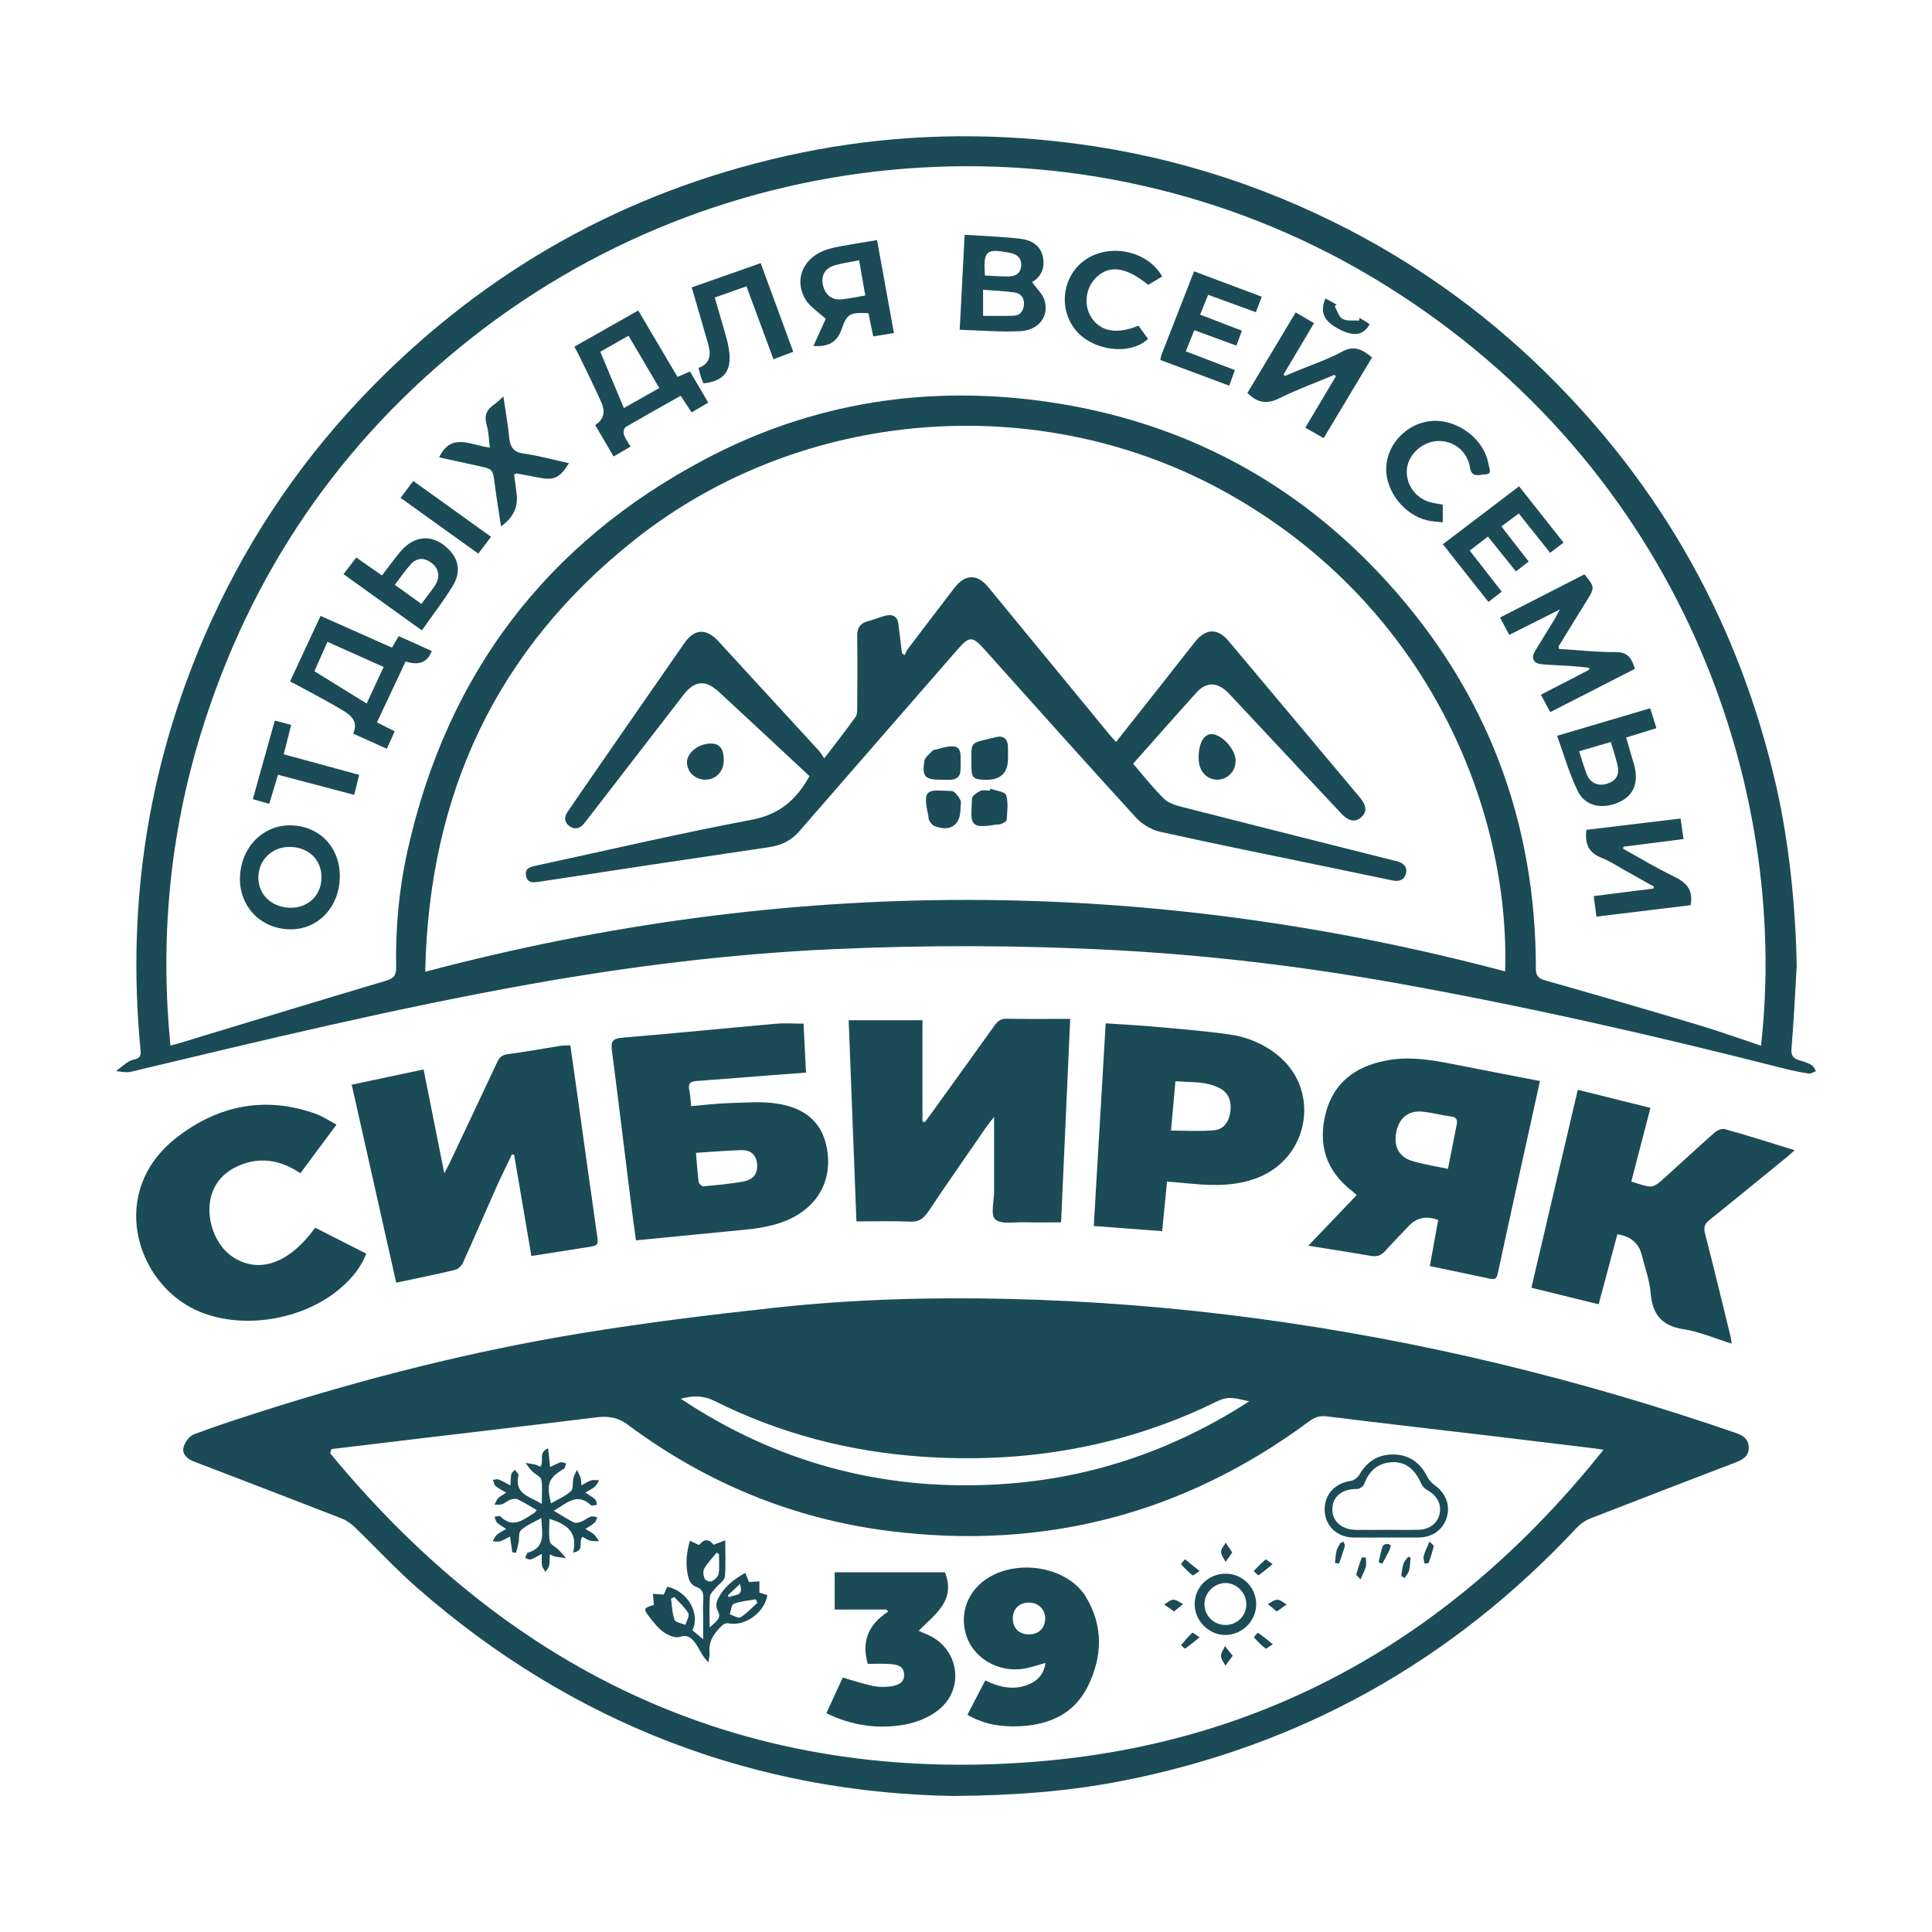 <svg width="59" height="59" viewBox="0 0 59 59" fill="none" xmlns="http://www.w3.org/2000/svg">
<g clip-path="url(#clip0_19_141)">
<path d="M29.156 54.847C23.124 54.757 17.52 52.681 12.729 48.48C12.067 47.9 11.468 47.247 10.832 46.635C10.719 46.526 10.579 46.428 10.433 46.371C8.996 45.811 7.556 45.26 6.116 44.706C6.045 44.679 5.971 44.654 5.901 44.624C5.709 44.542 5.549 44.398 5.607 44.189C5.649 44.039 5.784 43.854 5.921 43.802C6.602 43.546 7.295 43.322 7.987 43.101C11.178 42.083 14.419 41.262 17.723 40.719C19.689 40.395 21.67 40.153 23.652 39.936C26.02 39.678 28.401 39.611 30.782 39.666C33.336 39.726 35.878 39.927 38.41 40.267C43.385 40.935 48.235 42.115 52.978 43.749C53.198 43.824 53.393 43.919 53.403 44.189C53.413 44.475 53.215 44.58 52.987 44.667C51.511 45.232 50.034 45.798 48.562 46.373C48.409 46.433 48.259 46.539 48.147 46.659C44.345 50.725 39.726 53.318 34.258 54.387C32.681 54.695 31.087 54.827 29.157 54.846L29.156 54.847ZM10.123 44.253C10.11 44.295 10.096 44.338 10.083 44.38C15.693 51.184 22.871 54.535 31.741 53.79C38.827 53.194 44.508 49.862 48.968 44.274C48.833 44.252 48.787 44.244 48.741 44.238C47.694 44.111 46.647 43.982 45.599 43.858C43.904 43.657 42.209 43.463 40.515 43.253C40.292 43.226 40.138 43.288 39.966 43.415C36.146 46.242 31.865 47.346 27.161 46.755C24.222 46.385 21.555 45.283 19.177 43.512C18.858 43.275 18.564 43.239 18.2 43.284C16.497 43.497 14.792 43.694 13.088 43.897C12.099 44.015 11.111 44.134 10.123 44.252V44.253ZM20.789 42.715C23.685 44.643 26.878 45.512 30.344 45.337C33.153 45.196 35.743 44.348 38.148 42.795C37.515 42.641 37.454 42.648 36.972 42.888C36.869 42.939 36.765 42.988 36.66 43.035C33.952 44.255 31.111 44.688 28.159 44.484C25.932 44.331 23.813 43.78 21.817 42.781C21.468 42.607 21.147 42.618 20.79 42.715L20.789 42.715Z" fill="#1B4B57"/>
<path d="M54.868 29.51C54.818 30.343 54.781 31.177 54.71 32.009C54.691 32.233 54.758 32.324 54.951 32.38C55.079 32.418 55.21 32.46 55.325 32.525C55.385 32.559 55.414 32.648 55.457 32.712C55.383 32.738 55.305 32.794 55.236 32.784C54.982 32.745 54.728 32.694 54.478 32.63C50.576 31.635 46.652 30.742 42.689 30.031C39.854 29.523 36.999 29.176 34.122 29.02C31.214 28.862 28.306 28.855 25.399 28.988C22.32 29.129 19.267 29.506 16.231 30.047C12.115 30.782 8.053 31.76 3.989 32.732C3.851 32.765 3.694 32.72 3.545 32.711C3.66 32.621 3.77 32.523 3.891 32.442C3.962 32.395 4.048 32.366 4.13 32.345C4.283 32.305 4.307 32.223 4.292 32.069C3.849 27.492 4.558 23.102 6.472 18.918C7.684 16.268 9.317 13.9 11.358 11.818C14.884 8.222 19.105 5.861 24.018 4.76C26.534 4.196 29.082 4.036 31.655 4.256C34.845 4.529 37.874 5.369 40.74 6.786C43.106 7.955 45.238 9.461 47.128 11.305C50.763 14.85 53.135 19.103 54.254 24.055C54.636 25.746 54.841 27.745 54.868 29.511V29.51ZM53.779 31.934C54.662 24.045 51.351 14.297 42.229 8.662C33.61 3.338 22.454 3.988 14.417 10.307C10.393 13.471 7.632 17.522 6.13 22.415C5.18 25.511 4.885 28.679 5.205 31.93C5.312 31.901 5.384 31.884 5.455 31.863C7.563 31.224 9.669 30.58 11.78 29.952C12.014 29.883 12.102 29.796 12.098 29.546C12.074 28.332 12.187 27.128 12.453 25.945C13.654 20.591 16.675 16.598 21.516 14.032C24.821 12.279 28.367 11.735 32.064 12.282C36.164 12.89 39.627 14.745 42.402 17.816C45.408 21.143 46.901 25.079 46.903 29.57C46.903 29.79 46.968 29.877 47.188 29.94C48.755 30.383 50.318 30.838 51.878 31.305C52.509 31.493 53.128 31.718 53.778 31.934H53.779ZM45.964 29.664C46.118 24.789 43.666 18.525 37.486 15.062C31.797 11.873 24.503 12.419 19.38 16.485C15.168 19.827 13.096 24.233 12.986 29.676C24.021 26.753 34.983 26.752 45.964 29.664Z" fill="#1B4B57"/>
<path d="M10.741 33.124C11.488 32.966 12.197 32.815 12.936 32.659C13.144 33.703 13.347 34.724 13.568 35.833C13.649 35.675 13.697 35.59 13.738 35.501C14.222 34.48 14.705 33.458 15.184 32.434C15.25 32.294 15.329 32.217 15.498 32.194C16.039 32.122 16.577 32.023 17.116 31.938C17.208 31.924 17.302 31.927 17.418 31.922C17.508 32.562 17.595 33.176 17.681 33.791C17.862 35.082 18.041 36.373 18.225 37.663C18.278 38.035 18.285 38.033 17.922 38.09C17.365 38.176 16.808 38.264 16.227 38.356C16.05 37.313 15.875 36.289 15.701 35.266C15.679 35.261 15.656 35.256 15.634 35.251C15.466 35.606 15.29 35.958 15.13 36.317C14.799 37.06 14.48 37.809 14.144 38.55C14.1 38.647 13.995 38.757 13.899 38.78C13.314 38.92 12.723 39.038 12.099 39.171C11.648 37.164 11.2 35.169 10.741 33.125V33.124Z" fill="#1B4B57"/>
<path d="M28.171 31.157V34.245C28.194 34.254 28.218 34.263 28.241 34.271C28.299 34.193 28.358 34.115 28.416 34.036C29.072 33.125 29.73 32.217 30.381 31.303C30.48 31.164 30.584 31.107 30.759 31.11C31.381 31.123 32.003 31.115 32.682 31.115C32.587 33.243 32.495 35.288 32.404 37.328C32.01 37.328 31.64 37.336 31.272 37.326C30.968 37.318 30.567 37.396 30.392 37.236C30.244 37.101 30.358 36.679 30.358 36.384C30.357 35.646 30.358 34.909 30.358 34.109C30.269 34.222 30.204 34.296 30.148 34.377C29.548 35.245 28.945 36.11 28.357 36.986C28.218 37.193 28.084 37.318 27.811 37.307C27.276 37.284 26.74 37.3 26.154 37.3C26.076 35.278 25.997 33.242 25.917 31.157H28.172H28.171Z" fill="#1B4B57"/>
<path d="M24.539 31.26C24.564 31.758 24.589 32.244 24.614 32.756C24.265 32.782 23.943 32.805 23.621 32.83C22.837 32.891 22.052 32.955 21.268 33.012C21.084 33.025 21.008 33.091 21.049 33.284C21.08 33.432 21.085 33.586 21.106 33.779C21.505 33.746 21.892 33.698 22.279 33.687C22.767 33.672 23.265 33.629 23.742 33.704C24.694 33.853 25.18 34.377 25.277 35.234C25.375 36.097 24.952 36.828 24.145 37.215C23.54 37.505 22.887 37.539 22.238 37.603C21.313 37.694 20.388 37.784 19.421 37.878C19.367 37.475 19.309 37.061 19.257 36.646C19.067 35.124 18.885 33.601 18.686 32.079C18.651 31.808 18.71 31.714 18.997 31.69C20.565 31.559 22.13 31.402 23.697 31.263C23.962 31.24 24.231 31.26 24.539 31.26H24.539ZM21.253 35.206C21.282 35.532 21.299 35.816 21.337 36.097C21.344 36.148 21.433 36.233 21.477 36.229C21.895 36.189 22.316 36.154 22.728 36.075C23.028 36.017 23.152 35.807 23.119 35.529C23.086 35.252 22.905 35.117 22.648 35.123C22.191 35.135 21.736 35.176 21.252 35.206L21.253 35.206Z" fill="#1B4B57"/>
<path d="M47.028 33.013C46.823 33.946 46.628 34.824 46.435 35.702C46.204 36.749 45.974 37.797 45.749 38.845C45.72 38.978 45.702 39.093 45.52 39.054C44.913 38.924 44.305 38.798 43.665 38.664C43.752 38.185 43.836 37.718 43.92 37.257C43.561 37.121 43.261 37.183 43.018 37.443C42.782 37.694 42.536 37.937 42.308 38.197C42.18 38.342 42.046 38.386 41.855 38.352C41.242 38.243 40.627 38.152 39.953 38.043C40.456 37.517 40.939 37.01 41.43 36.496C41.374 36.447 41.334 36.407 41.29 36.372C40.493 35.759 40.242 34.949 40.485 33.997C40.725 33.057 41.395 32.57 42.317 32.389C43 32.255 43.672 32.358 44.342 32.491C45.224 32.665 46.107 32.834 47.03 33.013L47.028 33.013ZM44.218 35.696C44.315 35.205 44.398 34.774 44.485 34.343C44.516 34.192 44.475 34.116 44.306 34.094C44.021 34.057 43.741 33.981 43.457 33.949C43.035 33.903 42.752 34.114 42.652 34.519C42.542 34.962 42.693 35.314 43.103 35.447C43.455 35.559 43.826 35.61 44.218 35.696Z" fill="#1B4B57"/>
<path d="M48.182 33.28C48.95 33.472 49.664 33.649 50.402 33.833C50.205 34.592 50.014 35.327 49.817 36.083C50.026 36.142 50.206 36.221 50.391 36.235C50.492 36.242 50.618 36.159 50.704 36.083C51.255 35.591 51.795 35.087 52.348 34.597C52.43 34.525 52.579 34.455 52.67 34.48C53.37 34.676 54.062 34.897 54.807 35.125C54.706 35.214 54.641 35.275 54.572 35.331C53.784 35.974 52.998 36.62 52.204 37.256C52.057 37.374 52.02 37.478 52.069 37.668C52.341 38.725 52.596 39.787 52.856 40.848C52.867 40.892 52.869 40.938 52.883 41.032C52.371 40.874 51.901 40.668 51.411 40.592C50.741 40.488 50.462 40.136 50.408 39.487C50.376 39.101 50.235 38.723 50.142 38.341C50.051 37.968 49.8 37.752 49.391 37.693C49.205 38.39 49.018 39.09 48.82 39.831C48.143 39.664 47.479 39.501 46.766 39.326C47.237 37.315 47.705 35.318 48.183 33.281L48.182 33.28Z" fill="#1B4B57"/>
<path d="M35.639 36.082C35.588 36.602 35.54 37.093 35.49 37.597C34.789 37.544 34.123 37.494 33.402 37.44C33.523 35.375 33.644 33.325 33.766 31.251C34.287 31.286 34.773 31.31 35.258 31.354C36.02 31.423 36.785 31.483 37.544 31.59C38.109 31.67 38.634 31.895 39.075 32.271C40.308 33.328 39.977 35.309 38.467 35.941C37.8 36.22 37.104 36.216 36.402 36.15C36.165 36.128 35.928 36.108 35.639 36.082V36.082ZM35.76 34.526C36.237 34.526 36.665 34.557 37.086 34.515C37.38 34.486 37.533 34.245 37.572 33.952C37.612 33.652 37.536 33.388 37.26 33.239C36.834 33.009 36.364 33.058 35.896 33.019C35.851 33.522 35.809 33.987 35.76 34.526Z" fill="#1B4B57"/>
<path d="M9.625 37.492C10.147 37.757 10.658 38.017 11.186 38.285C11.022 38.704 10.755 39.024 10.438 39.304C9.262 40.344 7.33 40.629 5.985 40.008C4.139 39.157 3.292 36.385 5.379 34.751C6.64 33.762 8.076 33.459 9.63 34.009C9.85 34.087 10.05 34.224 10.277 34.343C9.896 34.857 9.541 35.333 9.173 35.828C8.624 35.464 8.039 35.319 7.4 35.555C7.037 35.689 6.74 35.904 6.556 36.253C6.192 36.94 6.472 37.982 7.131 38.399C7.923 38.902 8.832 38.582 9.625 37.492Z" fill="#1B4B57"/>
<path d="M29.544 52.366C29.732 52.003 29.906 51.665 30.087 51.318C30.568 51.549 31.047 51.643 31.528 51.383C31.755 51.261 31.89 51.056 31.927 50.783C31.703 50.845 31.498 50.917 31.288 50.955C30.506 51.097 29.722 50.641 29.504 49.931C29.272 49.176 29.623 48.428 30.373 48.078C31.333 47.629 32.655 47.932 33.159 48.762C33.7 49.654 33.671 50.598 33.213 51.511C32.792 52.35 32.033 52.675 31.131 52.716C30.586 52.742 30.062 52.666 29.543 52.367L29.544 52.366ZM31.431 49.912C31.724 49.908 31.916 49.716 31.918 49.426C31.919 49.147 31.711 48.942 31.425 48.94C31.121 48.938 30.92 49.142 30.93 49.445C30.94 49.735 31.133 49.916 31.431 49.912H31.431Z" fill="#1B4B57"/>
<path d="M25.235 52.319C25.413 51.931 25.576 51.577 25.736 51.23C26.061 51.322 26.359 51.423 26.665 51.487C26.84 51.523 27.031 51.524 27.208 51.497C27.407 51.467 27.622 51.397 27.61 51.131C27.597 50.858 27.372 50.831 27.171 50.816C26.944 50.799 26.715 50.812 26.5 50.812C26.299 50.115 26.53 49.598 27.126 49.214C27.106 49.194 27.086 49.173 27.065 49.153H25.49V48.015H28.856C29.198 48.869 28.563 49.292 28.054 49.8C28.149 49.842 28.212 49.875 28.277 49.9C29.287 50.294 29.497 51.586 28.63 52.242C28.351 52.453 27.988 52.601 27.642 52.664C26.824 52.812 26.023 52.702 25.235 52.319Z" fill="#1B4B57"/>
<path d="M19.968 49.014C19.959 48.899 19.951 48.798 19.941 48.672C20.066 48.681 20.159 48.688 20.271 48.696C20.304 48.62 20.341 48.537 20.376 48.456C20.986 48.579 21.398 49.267 21.144 49.787C21.228 49.856 21.322 49.934 21.473 50.059C21.473 49.836 21.473 49.654 21.473 49.472C21.473 49.262 21.462 49.05 21.476 48.839C21.488 48.648 21.453 48.52 21.242 48.452C21.152 48.423 21.057 48.3 21.03 48.202C20.927 47.828 20.951 47.454 21.069 47.051C21.184 47.106 21.267 47.145 21.348 47.183C21.503 46.991 21.651 46.988 21.79 47.175C21.877 47.141 21.968 47.107 22.147 47.038C22.147 47.446 22.171 47.803 22.134 48.154C22.121 48.275 21.95 48.375 21.858 48.49C21.791 48.574 21.688 48.662 21.68 48.755C21.657 49.045 21.672 49.339 21.672 49.701C21.865 49.514 22.058 49.428 21.91 49.171C21.865 49.092 21.868 48.95 21.908 48.865C22.082 48.489 22.385 48.239 22.761 48.033C22.805 48.143 22.835 48.22 22.873 48.313C22.967 48.306 23.067 48.3 23.191 48.291V48.635C23.275 48.662 23.355 48.688 23.433 48.712C23.353 49.247 22.735 49.682 22.242 49.572C22.185 49.559 22.096 49.595 22.051 49.639C21.818 49.864 21.631 50.113 21.669 50.468C21.676 50.538 21.653 50.613 21.634 50.77C21.548 50.666 21.503 50.621 21.471 50.568C21.385 50.432 21.316 50.283 21.218 50.156C21.107 50.014 20.995 49.91 20.761 49.988C20.625 50.032 20.405 49.941 20.27 49.846C20.095 49.721 19.956 49.538 19.821 49.365C19.639 49.135 19.66 49.096 19.968 49.013V49.014ZM20.595 48.772C20.561 48.788 20.526 48.803 20.492 48.819C20.523 49.036 20.526 49.263 20.599 49.464C20.629 49.546 20.815 49.571 20.93 49.622C20.964 49.502 21.064 49.343 21.02 49.268C20.914 49.082 20.741 48.935 20.595 48.772ZM23.13 48.947C23.113 48.911 23.095 48.876 23.078 48.84C22.853 48.881 22.619 48.898 22.408 48.976C22.337 49.003 22.324 49.186 22.285 49.298C22.396 49.333 22.548 49.43 22.613 49.39C22.804 49.272 22.96 49.099 23.13 48.947ZM21.956 47.459C21.931 47.445 21.907 47.432 21.883 47.418C21.754 47.578 21.607 47.727 21.506 47.902C21.46 47.981 21.48 48.123 21.52 48.215C21.541 48.265 21.688 48.315 21.738 48.288C21.827 48.242 21.932 48.145 21.946 48.056C21.977 47.861 21.956 47.658 21.956 47.459ZM22.225 48.721C22.238 48.74 22.253 48.76 22.267 48.78C22.395 48.681 22.735 48.784 22.595 48.373C22.452 48.507 22.338 48.613 22.225 48.721Z" fill="#1B4B57"/>
<path d="M17.755 45.363C17.868 45.301 17.953 45.239 18.049 45.209C18.125 45.186 18.213 45.205 18.296 45.205C18.255 45.269 18.227 45.347 18.172 45.395C18.096 45.462 18 45.507 17.877 45.582C17.997 45.663 18.095 45.715 18.175 45.788C18.213 45.823 18.214 45.897 18.232 45.953C18.18 45.962 18.128 45.973 18.076 45.981C18.067 45.982 18.056 45.975 18.05 45.969C17.619 45.557 17.298 45.918 16.911 46.135C17.134 46.268 17.325 46.394 17.528 46.494C17.589 46.523 17.691 46.492 17.765 46.463C17.862 46.425 17.945 46.348 18.043 46.315C18.1 46.295 18.175 46.326 18.241 46.335C18.216 46.39 18.203 46.459 18.161 46.496C18.086 46.564 17.994 46.614 17.88 46.691C17.987 46.759 18.074 46.8 18.142 46.861C18.203 46.917 18.244 46.996 18.294 47.065C18.201 47.06 18.105 47.07 18.017 47.047C17.937 47.026 17.866 46.971 17.794 46.931C17.639 47.056 17.88 47.367 17.501 47.409C17.654 46.806 17.319 46.544 16.778 46.385C16.778 46.623 16.749 46.854 16.791 47.071C16.81 47.171 16.97 47.241 17.06 47.331C17.14 47.41 17.212 47.497 17.288 47.58C17.181 47.567 17.073 47.557 16.967 47.539C16.922 47.531 16.879 47.505 16.79 47.469C16.784 47.599 16.791 47.709 16.769 47.813C16.754 47.881 16.695 47.94 16.656 48.002C16.62 47.936 16.564 47.872 16.552 47.801C16.534 47.702 16.547 47.597 16.547 47.454C16.406 47.526 16.311 47.589 16.205 47.623C16.159 47.638 16.093 47.593 16.036 47.576C16.057 47.528 16.077 47.479 16.1 47.431C16.103 47.423 16.115 47.418 16.123 47.415C16.68 47.25 16.55 46.808 16.531 46.357C16.306 46.485 16.082 46.575 15.911 46.726C15.832 46.797 15.86 46.986 15.833 47.12C15.813 47.221 15.784 47.319 15.759 47.419C15.721 47.414 15.683 47.41 15.646 47.406C15.624 47.262 15.603 47.118 15.574 46.924C15.464 46.978 15.373 47.038 15.272 47.069C15.204 47.089 15.123 47.07 15.048 47.069C15.088 47.002 15.115 46.922 15.169 46.873C15.245 46.805 15.343 46.763 15.459 46.692C15.351 46.62 15.256 46.572 15.183 46.502C15.138 46.459 15.128 46.381 15.103 46.319C15.162 46.314 15.251 46.28 15.278 46.307C15.669 46.697 15.986 46.401 16.314 46.203C16.337 46.19 16.351 46.162 16.389 46.116C16.193 46.002 16.011 45.885 15.816 45.79C15.754 45.76 15.655 45.776 15.583 45.8C15.494 45.831 15.421 45.906 15.331 45.936C15.261 45.961 15.178 45.947 15.101 45.951C15.136 45.885 15.161 45.806 15.211 45.753C15.269 45.693 15.351 45.656 15.458 45.585C15.331 45.507 15.22 45.453 15.129 45.376C15.085 45.337 15.079 45.253 15.056 45.19C15.115 45.186 15.182 45.163 15.232 45.182C15.344 45.226 15.448 45.291 15.589 45.365C15.598 45.221 15.593 45.117 15.615 45.019C15.626 44.968 15.686 44.929 15.724 44.884C15.76 44.931 15.797 44.978 15.832 45.026C15.836 45.032 15.835 45.045 15.833 45.054C15.699 45.615 16.159 45.698 16.545 45.924C16.545 45.648 16.573 45.41 16.531 45.185C16.513 45.088 16.344 45.023 16.254 44.932C16.177 44.855 16.115 44.762 16.047 44.676C16.149 44.692 16.251 44.704 16.351 44.727C16.404 44.739 16.452 44.771 16.498 44.792C16.632 44.631 16.42 44.355 16.739 44.23C16.76 44.429 16.777 44.593 16.799 44.8C16.919 44.745 17.014 44.69 17.117 44.658C17.166 44.644 17.229 44.676 17.285 44.687C17.271 44.737 17.261 44.79 17.239 44.836C17.229 44.858 17.192 44.866 17.168 44.882C16.744 45.16 16.685 45.326 16.826 45.91C17.039 45.786 17.265 45.693 17.435 45.538C17.515 45.466 17.479 45.274 17.511 45.139C17.532 45.051 17.582 44.969 17.619 44.885C17.658 44.969 17.704 45.05 17.732 45.137C17.752 45.197 17.746 45.264 17.755 45.364V45.363Z" fill="#1B4B57"/>
<path d="M42.321 46.953C41.985 46.953 41.648 46.958 41.313 46.952C40.84 46.944 40.478 46.603 40.454 46.154C40.428 45.661 40.748 45.298 41.243 45.225C41.341 45.211 41.46 45.125 41.511 45.038C41.749 44.627 42.09 44.407 42.568 44.418C43.049 44.429 43.373 44.677 43.588 45.097C43.636 45.192 43.715 45.284 43.802 45.346C44.15 45.594 44.298 45.967 44.18 46.347C44.064 46.718 43.747 46.944 43.329 46.953C43.31 46.953 43.291 46.953 43.272 46.953C42.955 46.953 42.638 46.953 42.321 46.953ZM42.328 46.72V46.718C42.664 46.718 43.001 46.729 43.337 46.716C43.671 46.703 43.908 46.505 43.965 46.221C44.023 45.93 43.887 45.678 43.596 45.511C43.52 45.467 43.44 45.397 43.407 45.319C43.212 44.871 42.931 44.64 42.536 44.652C42.09 44.665 41.814 44.907 41.66 45.319C41.634 45.389 41.52 45.472 41.448 45.471C40.999 45.464 40.706 45.684 40.688 46.069C40.67 46.443 40.966 46.714 41.407 46.72C41.714 46.724 42.021 46.72 42.328 46.72Z" fill="#1B4B57"/>
<path d="M37.428 48.058C37.944 48.058 38.361 48.473 38.362 48.988C38.363 49.496 37.946 49.919 37.432 49.929C36.919 49.938 36.476 49.494 36.483 48.976C36.49 48.463 36.907 48.057 37.428 48.058ZM38.061 48.976C38.053 48.628 37.752 48.334 37.409 48.343C37.065 48.352 36.776 48.655 36.782 49.001C36.788 49.353 37.077 49.629 37.436 49.624C37.792 49.619 38.068 49.333 38.061 48.976Z" fill="#1B4B57"/>
<path d="M37.645 50.565C37.548 50.695 37.484 50.78 37.421 50.866C37.373 50.769 37.29 50.672 37.288 50.575C37.286 50.474 37.365 50.371 37.408 50.269C37.479 50.357 37.55 50.446 37.645 50.565Z" fill="#1B4B57"/>
<path d="M37.631 47.409C37.55 47.525 37.488 47.612 37.427 47.699C37.377 47.596 37.291 47.493 37.289 47.389C37.287 47.298 37.38 47.205 37.431 47.112C37.491 47.201 37.551 47.29 37.631 47.408V47.409Z" fill="#1B4B57"/>
<path d="M42.899 48.187C42.837 48.152 42.791 48.135 42.792 48.125C42.81 47.998 42.824 47.868 42.863 47.746C42.887 47.672 42.949 47.609 43 47.547C43.008 47.537 43.076 47.558 43.076 47.562C43.066 47.696 43.063 47.833 43.03 47.963C43.011 48.042 42.945 48.11 42.899 48.187V48.187Z" fill="#1B4B57"/>
<path d="M38.87 50.212C38.752 50.285 38.666 50.358 38.649 50.345C38.52 50.243 38.403 50.126 38.294 50.004C38.287 49.997 38.408 49.856 38.412 49.859C38.551 49.956 38.684 50.064 38.87 50.212H38.87Z" fill="#1B4B57"/>
<path d="M42.474 47.192C42.444 47.292 42.44 47.321 42.428 47.345C42.359 47.482 42.289 47.619 42.212 47.753C42.21 47.756 42.1 47.712 42.102 47.702C42.136 47.539 42.172 47.378 42.225 47.22C42.237 47.183 42.311 47.148 42.357 47.147C42.406 47.145 42.457 47.184 42.474 47.192Z" fill="#1B4B57"/>
<path d="M35.852 49.211C35.728 49.122 35.64 49.059 35.553 48.997C35.647 48.945 35.739 48.854 35.834 48.853C35.932 48.852 36.03 48.937 36.129 48.985C36.047 49.052 35.966 49.119 35.853 49.211H35.852Z" fill="#1B4B57"/>
<path d="M38.993 49.212C38.879 49.119 38.797 49.052 38.715 48.985C38.814 48.937 38.913 48.852 39.011 48.853C39.105 48.854 39.198 48.946 39.291 48.998C39.205 49.06 39.117 49.123 38.992 49.212H38.993Z" fill="#1B4B57"/>
<path d="M38.863 47.768C38.69 47.908 38.566 48.015 38.43 48.107C38.417 48.116 38.335 48.022 38.286 47.975C38.405 47.856 38.519 47.732 38.647 47.623C38.66 47.611 38.75 47.691 38.863 47.768H38.863Z" fill="#1B4B57"/>
<path d="M36.635 50.001C36.461 50.139 36.33 50.249 36.19 50.346C36.179 50.353 36.068 50.242 36.069 50.239C36.177 50.107 36.288 49.977 36.412 49.86C36.424 49.848 36.521 49.928 36.634 50.001H36.635Z" fill="#1B4B57"/>
<path d="M41.547 48.231C41.471 48.144 41.412 48.103 41.419 48.08C41.465 47.909 41.52 47.739 41.584 47.573C41.591 47.555 41.668 47.565 41.712 47.562C41.712 47.658 41.731 47.759 41.707 47.85C41.677 47.967 41.615 48.075 41.547 48.231V48.231Z" fill="#1B4B57"/>
<path d="M36.633 47.977C36.526 48.045 36.437 48.122 36.42 48.108C36.292 48.007 36.177 47.891 36.069 47.769C36.061 47.759 36.144 47.669 36.185 47.616C36.319 47.724 36.455 47.833 36.634 47.977H36.633Z" fill="#1B4B57"/>
<path d="M43.655 47.078C43.732 47.159 43.791 47.197 43.785 47.219C43.741 47.391 43.689 47.562 43.628 47.728C43.621 47.747 43.544 47.74 43.5 47.745C43.491 47.667 43.459 47.582 43.478 47.512C43.516 47.376 43.584 47.248 43.655 47.077V47.078Z" fill="#1B4B57"/>
<path d="M41.03 47.081C41.044 47.126 41.079 47.176 41.069 47.214C41.019 47.391 40.96 47.565 40.896 47.738C40.891 47.75 40.813 47.734 40.769 47.731C40.783 47.606 40.786 47.477 40.816 47.355C40.835 47.273 40.892 47.199 40.932 47.122C40.965 47.108 40.998 47.095 41.03 47.081H41.03Z" fill="#1B4B57"/>
<path d="M19.491 9.482C19.904 10.18 20.293 10.838 20.69 11.511C20.814 11.457 20.925 11.408 21.071 11.344C21.252 11.652 21.433 11.961 21.629 12.296C21.451 12.4 21.291 12.494 21.12 12.593C21.003 12.415 20.899 12.258 20.787 12.086C20.213 12.41 19.653 12.721 19.102 13.045C19.055 13.073 19.029 13.205 19.051 13.268C19.093 13.391 19.176 13.5 19.256 13.639C19.082 13.74 18.92 13.834 18.738 13.94C18.546 13.613 18.364 13.303 18.175 12.979C18.462 12.804 18.478 12.549 18.367 12.295C18.156 11.814 17.918 11.344 17.69 10.871C17.649 10.786 17.603 10.704 17.541 10.586C18.193 10.217 18.828 9.857 19.491 9.481L19.491 9.482ZM19.194 10.252C18.877 10.433 18.591 10.596 18.332 10.743C18.579 11.333 18.812 11.888 19.052 12.461C19.382 12.275 19.751 12.066 20.134 11.85C19.815 11.309 19.515 10.799 19.193 10.252H19.194Z" fill="#1B4B57"/>
<path d="M9.791 18.809C10.53 19.137 11.243 19.455 11.97 19.778C12.04 19.657 12.101 19.552 12.175 19.426C12.516 19.579 12.851 19.73 13.183 19.879C13.06 20.226 12.794 20.333 12.386 20.2C12.101 20.806 11.814 21.418 11.512 22.059C11.69 22.15 11.857 22.235 12.053 22.335C11.975 22.51 11.899 22.678 11.813 22.867C11.461 22.708 11.133 22.56 10.784 22.402C10.94 22.073 10.753 21.868 10.518 21.724C10.086 21.46 9.634 21.227 9.189 20.983C9.089 20.928 8.987 20.878 8.857 20.812C9.166 20.148 9.472 19.493 9.79 18.808L9.791 18.809ZM9.999 19.601C9.847 19.944 9.715 20.242 9.602 20.498C10.165 20.846 10.674 21.161 11.197 21.485C11.35 21.155 11.529 20.769 11.715 20.368C11.135 20.109 10.587 19.864 9.999 19.6V19.601Z" fill="#1B4B57"/>
<path d="M47.606 19.817C48.193 19.853 48.768 19.919 49.341 19.914C49.719 19.91 49.832 20.114 49.927 20.425C49.072 20.862 48.221 21.297 47.342 21.747C47.247 21.57 47.162 21.413 47.056 21.216C47.554 20.958 48.041 20.706 48.529 20.454C48.529 20.433 48.529 20.414 48.529 20.394C48.368 20.377 48.207 20.355 48.046 20.344C47.72 20.322 47.394 20.312 47.069 20.284C46.829 20.262 46.751 20.095 46.875 19.887C47.067 19.566 47.267 19.25 47.462 18.931C47.509 18.854 47.548 18.772 47.635 18.612C47.075 18.893 46.594 19.135 46.09 19.388C45.993 19.205 45.909 19.047 45.808 18.858C46.673 18.416 47.53 17.977 48.386 17.539C48.708 17.933 48.707 17.942 48.447 18.359C48.163 18.815 47.883 19.273 47.603 19.73C47.595 19.743 47.603 19.766 47.606 19.817Z" fill="#1B4B57"/>
<path d="M29.308 10.071C29.359 9.093 29.407 8.152 29.458 7.17C30.04 7.209 30.603 7.227 31.16 7.292C31.472 7.328 31.76 7.475 31.843 7.822C31.928 8.178 31.791 8.458 31.517 8.614C31.657 8.814 31.849 8.983 31.904 9.189C32.035 9.675 31.712 10.086 31.152 10.114C30.554 10.144 29.952 10.09 29.308 10.071ZM30.022 9.645C30.338 9.645 30.65 9.654 30.96 9.641C31.166 9.632 31.26 9.483 31.27 9.293C31.282 9.092 31.166 8.956 30.977 8.93C30.67 8.886 30.359 8.877 30.022 8.85V9.645ZM30.077 8.413C30.331 8.424 30.568 8.446 30.804 8.442C31.017 8.439 31.172 8.348 31.185 8.105C31.197 7.862 31.047 7.763 30.842 7.722C30.112 7.578 30.028 7.65 30.077 8.413V8.413Z" fill="#1B4B57"/>
<path d="M48.445 25.342C49.385 25.229 50.334 25.115 51.323 24.996C51.353 25.206 51.38 25.398 51.412 25.623C50.78 25.704 50.179 25.78 49.578 25.857C49.574 25.878 49.571 25.899 49.567 25.92C50.076 26.2 50.573 26.502 51.095 26.755C51.466 26.934 51.725 27.143 51.627 27.643C50.705 27.755 49.75 27.871 48.753 27.992C48.726 27.792 48.7 27.6 48.669 27.366C49.296 27.286 49.895 27.21 50.494 27.134C50.499 27.115 50.504 27.095 50.508 27.076C50.203 26.904 49.9 26.732 49.594 26.562C49.368 26.436 49.15 26.29 48.91 26.197C48.529 26.051 48.389 25.785 48.446 25.342H48.445Z" fill="#1B4B57"/>
<path d="M39.569 9.541C39.772 9.661 39.935 9.756 40.128 9.869C39.811 10.402 39.505 10.916 39.2 11.431C39.211 11.448 39.222 11.465 39.233 11.483C39.369 11.427 39.504 11.371 39.639 11.314C40.09 11.126 40.559 10.971 40.986 10.738C41.362 10.533 41.612 10.68 41.9 10.916C41.41 11.732 40.925 12.543 40.422 13.38C40.228 13.27 40.05 13.168 39.862 13.061C40.184 12.52 40.489 12.007 40.794 11.494C40.78 11.478 40.767 11.462 40.753 11.447C40.191 11.682 39.616 11.89 39.072 12.161C38.699 12.347 38.406 12.313 38.094 12C38.573 11.2 39.063 10.384 39.568 9.541L39.569 9.541Z" fill="#1B4B57"/>
<path d="M10.377 26.791C10.361 27.715 9.695 28.403 8.838 28.38C7.963 28.356 7.32 27.694 7.328 26.826C7.338 25.898 8.016 25.189 8.879 25.205C9.765 25.221 10.393 25.886 10.377 26.791ZM9.818 26.796C9.821 26.25 9.414 25.862 8.837 25.863C8.299 25.863 7.887 26.274 7.889 26.806C7.891 27.327 8.306 27.715 8.867 27.721C9.416 27.728 9.814 27.34 9.818 26.795L9.818 26.796Z" fill="#1B4B57"/>
<path d="M24.84 10.568C24.977 10.266 25.109 9.974 25.216 9.737C24.986 9.521 24.725 9.365 24.592 9.135C24.229 8.508 24.552 7.828 25.287 7.609C25.524 7.538 25.773 7.504 26.017 7.459C26.261 7.415 26.506 7.379 26.784 7.333C26.955 8.277 27.125 9.214 27.299 10.171C27.081 10.206 26.887 10.238 26.668 10.273C26.615 10.018 26.566 9.789 26.519 9.565C25.976 9.539 25.866 9.569 25.707 10.041C25.557 10.483 25.267 10.591 24.84 10.567V10.568ZM26.236 7.948C25.955 8.005 25.719 8.036 25.493 8.102C25.205 8.186 25.081 8.395 25.123 8.663C25.172 8.968 25.375 9.163 25.666 9.143C25.909 9.126 26.15 9.068 26.424 9.024C26.361 8.658 26.302 8.324 26.236 7.948Z" fill="#1B4B57"/>
<path d="M21.124 8.776C21.827 8.53 22.517 8.287 23.23 8.036C23.567 8.952 23.889 9.83 24.225 10.743C24.022 10.819 23.834 10.89 23.62 10.97C23.34 10.214 23.073 9.491 22.796 8.744C22.466 8.86 22.154 8.97 21.827 9.085C21.956 9.529 22.081 9.948 22.197 10.369C22.237 10.516 22.263 10.67 22.277 10.821C22.325 11.357 22.061 11.654 21.48 11.706C21.453 11.635 21.421 11.558 21.396 11.48C21.373 11.407 21.357 11.332 21.331 11.234C21.707 11.103 21.713 10.813 21.622 10.493C21.463 9.933 21.298 9.373 21.124 8.776H21.124Z" fill="#1B4B57"/>
<path d="M45.439 16.387C45.25 16.533 45.077 16.665 44.882 16.814C45.213 17.237 45.53 17.643 45.861 18.068C45.726 18.172 45.6 18.269 45.454 18.382C44.989 17.793 44.533 17.217 44.062 16.62C44.84 16.028 45.602 15.45 46.39 14.851C46.844 15.426 47.288 15.987 47.748 16.57C47.607 16.677 47.48 16.774 47.338 16.883C47.019 16.482 46.71 16.094 46.381 15.681C46.205 15.811 46.04 15.934 45.849 16.075C46.131 16.438 46.398 16.782 46.683 17.148C46.553 17.249 46.434 17.342 46.294 17.45C46.009 17.096 45.73 16.748 45.439 16.387V16.387Z" fill="#1B4B57"/>
<path d="M36.465 8.286C37.173 8.552 37.843 8.803 38.532 9.061C38.473 9.218 38.42 9.358 38.353 9.535C37.869 9.358 37.398 9.186 36.895 9.003C36.813 9.204 36.737 9.393 36.65 9.608C37.081 9.774 37.489 9.931 37.925 10.099C37.867 10.255 37.816 10.393 37.757 10.554C37.325 10.396 36.914 10.246 36.472 10.084C36.388 10.291 36.307 10.491 36.211 10.729C36.717 10.922 37.203 11.109 37.712 11.303C37.655 11.458 37.604 11.598 37.539 11.779C36.827 11.512 36.133 11.253 35.436 10.993C35.447 10.929 35.448 10.89 35.461 10.856C35.79 10.01 36.121 9.165 36.465 8.286L36.465 8.286Z" fill="#1B4B57"/>
<path d="M15.7 14.492C15.726 14.69 15.755 14.895 15.779 15.101C15.824 15.492 15.664 15.817 15.3 16.076C15.233 15.629 15.162 15.202 15.107 14.774C15.048 14.328 15.054 14.327 14.616 14.231C14.215 14.143 13.815 14.055 13.411 13.967C13.785 13.184 14.391 13.606 14.96 13.668C14.927 13.421 14.925 13.19 14.862 12.978C14.778 12.692 14.863 12.503 15.096 12.348C15.181 12.291 15.254 12.213 15.373 12.108C15.438 12.554 15.511 12.954 15.55 13.357C15.579 13.65 15.676 13.809 16 13.853C16.461 13.916 16.913 14.044 17.375 14.146C17.085 14.608 16.917 14.681 16.424 14.58C16.209 14.536 15.993 14.498 15.776 14.46C15.761 14.457 15.743 14.473 15.7 14.492V14.492Z" fill="#1B4B57"/>
<path d="M12.883 19.251C12.064 18.663 11.288 18.106 10.49 17.534C10.624 17.358 10.745 17.202 10.88 17.025C11.147 17.211 11.396 17.385 11.665 17.573C11.86 17.319 12.037 17.071 12.233 16.84C12.675 16.319 13.255 16.306 13.723 16.798C14.009 17.099 14.076 17.475 13.832 17.883C13.551 18.349 13.213 18.779 12.883 19.251ZM12.869 18.443C13.011 18.253 13.126 18.1 13.239 17.947C13.267 17.909 13.293 17.869 13.315 17.827C13.442 17.584 13.392 17.356 13.179 17.192C12.958 17.022 12.734 17.024 12.541 17.236C12.37 17.422 12.228 17.636 12.057 17.859C12.339 18.061 12.591 18.243 12.869 18.443Z" fill="#1B4B57"/>
<path d="M47.55 22.47C48.53 22.18 49.452 21.908 50.395 21.629C50.461 21.838 50.519 22.026 50.584 22.237C50.272 22.334 49.982 22.423 49.661 22.522C49.722 22.735 49.779 22.933 49.836 23.131C49.865 23.232 49.901 23.331 49.924 23.434C50.037 23.957 49.858 24.326 49.404 24.514C48.906 24.721 48.404 24.615 48.18 24.155C47.923 23.629 47.764 23.055 47.55 22.47ZM48.224 22.94C48.314 23.215 48.374 23.457 48.474 23.681C48.588 23.935 48.836 24.018 49.098 23.927C49.358 23.837 49.463 23.657 49.396 23.366C49.343 23.136 49.266 22.913 49.192 22.66C48.865 22.755 48.567 22.841 48.224 22.941V22.94Z" fill="#1B4B57"/>
<path d="M34.767 9.945C34.862 10.077 34.962 10.214 35.059 10.349C34.513 10.868 33.362 10.718 32.841 10.072C32.303 9.404 32.452 8.397 33.16 7.922C33.908 7.419 35.06 7.667 35.49 8.444C35.348 8.529 35.204 8.616 35.065 8.699C34.399 8.162 33.907 8.085 33.507 8.444C33.151 8.765 33.076 9.308 33.332 9.701C33.611 10.127 34.12 10.219 34.766 9.944L34.767 9.945Z" fill="#1B4B57"/>
<path d="M44.06 15.41V15.95C43.894 15.931 43.735 15.927 43.584 15.891C42.889 15.725 42.328 15.017 42.332 14.322C42.335 13.652 42.839 13.043 43.52 12.886C44.353 12.693 45.314 13.332 45.457 14.182C45.475 14.293 45.589 14.482 45.353 14.487C45.183 14.491 44.942 14.612 44.889 14.275C44.817 13.806 44.435 13.486 43.98 13.467C43.507 13.448 43.042 13.82 42.971 14.275C42.899 14.739 43.194 15.196 43.66 15.332C43.779 15.367 43.903 15.381 44.06 15.411V15.41Z" fill="#1B4B57"/>
<path d="M8.392 22.005C8.565 22.05 8.71 22.089 8.892 22.137C8.818 22.43 8.746 22.713 8.665 23.035C9.428 23.243 10.18 23.448 10.97 23.663C10.921 23.858 10.873 24.046 10.816 24.274C10.032 24.067 9.271 23.866 8.49 23.66C8.399 23.965 8.314 24.245 8.222 24.548C8.048 24.498 7.896 24.455 7.721 24.405C7.946 23.598 8.167 22.812 8.392 22.005L8.392 22.005Z" fill="#1B4B57"/>
<path d="M14.995 16.393C14.858 16.574 14.738 16.731 14.606 16.907C13.809 16.334 13.031 15.777 12.233 15.204C12.366 15.027 12.484 14.868 12.62 14.688C13.414 15.258 14.197 15.819 14.996 16.393H14.995Z" fill="#1B4B57"/>
<path d="M41.517 9.706C41.621 9.77 41.725 9.834 41.828 9.898C41.64 10.235 41.364 10.285 40.94 10.076C40.433 9.825 40.291 9.545 40.477 9.114C40.592 9.178 40.706 9.241 40.82 9.304C40.799 9.319 40.778 9.334 40.758 9.349C40.835 9.484 40.882 9.676 40.998 9.739C41.136 9.813 41.334 9.778 41.507 9.79L41.518 9.706H41.517Z" fill="#1B4B57"/>
<path d="M34.082 22.658C34.544 22.073 34.996 21.503 35.446 20.933C35.796 20.489 36.143 20.041 36.496 19.599C36.826 19.185 37.185 19.177 37.524 19.581C38.858 21.168 40.19 22.757 41.521 24.345C41.743 24.609 41.751 24.809 41.554 24.97C41.374 25.118 41.178 25.076 40.958 24.842C39.817 23.623 38.676 22.404 37.534 21.185C37.199 20.828 36.853 20.804 36.545 21.143C35.9 21.854 35.268 22.575 34.603 23.323C34.919 23.688 35.212 24.067 35.552 24.398C35.699 24.539 35.94 24.603 36.15 24.656C38.284 25.202 40.422 25.738 42.558 26.277C42.596 26.286 42.634 26.291 42.67 26.303C42.853 26.36 42.988 26.461 42.934 26.676C42.879 26.886 42.716 26.926 42.525 26.887C41.896 26.757 41.268 26.626 40.639 26.495C38.904 26.135 37.165 25.787 35.435 25.403C35.165 25.343 34.876 25.171 34.689 24.966C33.128 23.259 31.589 21.533 30.044 19.811C29.699 19.427 29.594 19.43 29.256 19.818C27.644 21.671 26.027 23.52 24.419 25.375C24.165 25.669 23.862 25.816 23.481 25.872C21.148 26.215 18.816 26.568 16.485 26.924C16.299 26.952 16.116 26.982 16.066 26.757C16.008 26.502 16.218 26.468 16.401 26.429C18.583 25.958 20.758 25.448 22.951 25.035C23.8 24.875 24.32 24.425 24.721 23.701C24.177 23.195 23.625 22.681 23.072 22.166C22.706 21.826 22.339 21.488 21.974 21.147C21.551 20.751 21.221 20.77 20.868 21.225C19.899 22.477 18.933 23.731 17.966 24.984C17.919 25.045 17.873 25.107 17.823 25.165C17.698 25.31 17.545 25.341 17.39 25.228C17.232 25.114 17.222 24.956 17.33 24.798C17.599 24.401 17.871 24.006 18.144 23.612C19.062 22.288 19.979 20.962 20.9 19.639C21.21 19.194 21.571 19.181 21.941 19.585C22.959 20.696 23.98 21.804 24.998 22.915C25.057 22.978 25.099 23.055 25.172 23.159C25.522 22.701 25.833 22.304 26.127 21.895C26.181 21.82 26.178 21.694 26.178 21.592C26.183 20.872 26.188 20.152 26.177 19.432C26.173 19.18 26.262 19.035 26.506 18.971C26.682 18.924 26.851 18.851 27.026 18.805C27.248 18.748 27.407 18.808 27.437 19.065C27.471 19.358 27.508 19.652 27.544 19.945C27.57 19.966 27.597 19.987 27.623 20.008C27.657 19.942 27.684 19.871 27.728 19.812C28.197 19.193 28.669 18.576 29.142 17.959C29.472 17.527 29.841 17.516 30.181 17.931C31.418 19.436 32.655 20.941 33.892 22.446C33.946 22.512 34.006 22.573 34.081 22.658L34.082 22.658Z" fill="#1B4B57"/>
<path d="M30.782 23.16C30.784 23.601 30.56 23.819 30.11 23.813C29.723 23.809 29.665 23.759 29.666 23.391C29.671 22.6 29.57 22.72 30.418 22.51C30.638 22.455 30.769 22.557 30.781 22.788C30.787 22.912 30.782 23.036 30.782 23.16Z" fill="#1B4B57"/>
<path d="M36.993 22.419C37.304 22.417 37.727 22.873 37.734 23.22C37.74 23.55 37.487 23.814 37.168 23.81C36.843 23.805 36.612 23.546 36.605 23.178C36.596 22.723 36.75 22.422 36.993 22.42L36.993 22.419Z" fill="#1B4B57"/>
<path d="M30.245 24.086C30.413 24.148 30.691 24.176 30.725 24.282C30.799 24.513 30.758 24.785 30.741 25.039C30.738 25.085 30.634 25.136 30.568 25.165C30.519 25.187 30.455 25.174 30.399 25.184C29.561 25.334 29.651 25.108 29.684 24.385C29.687 24.301 29.839 24.201 29.942 24.151C30.019 24.114 30.129 24.144 30.224 24.144C30.231 24.125 30.238 24.105 30.244 24.086L30.245 24.086Z" fill="#1B4B57"/>
<path d="M29.331 24.7C29.334 25.201 29.004 25.419 28.531 25.221C28.469 25.195 28.418 25.123 28.38 25.061C28.353 25.015 28.358 24.951 28.346 24.895C28.146 24.026 28.376 24.136 29.06 24.156C29.152 24.159 29.263 24.311 29.323 24.418C29.364 24.49 29.332 24.604 29.332 24.7H29.331Z" fill="#1B4B57"/>
<path d="M22.102 23.223C22.102 23.565 21.859 23.814 21.529 23.81C21.218 23.806 20.971 23.562 20.979 23.266C20.986 22.979 21.345 22.704 21.708 22.706C21.983 22.708 22.102 22.865 22.102 23.223Z" fill="#1B4B57"/>
<path d="M28.768 23.812C28.247 23.813 28.157 23.733 28.227 23.242C28.243 23.125 28.387 23.022 28.482 22.922C28.511 22.892 28.572 22.895 28.617 22.881C29.453 22.624 29.328 22.943 29.334 23.485C29.336 23.715 29.219 23.815 28.997 23.812C28.921 23.811 28.845 23.812 28.768 23.812Z" fill="#1B4B57"/>
</g>
<defs>
<clipPath id="clip0_19_141">
<rect width="59" height="59" fill="white"/>
</clipPath>
</defs>
</svg>
